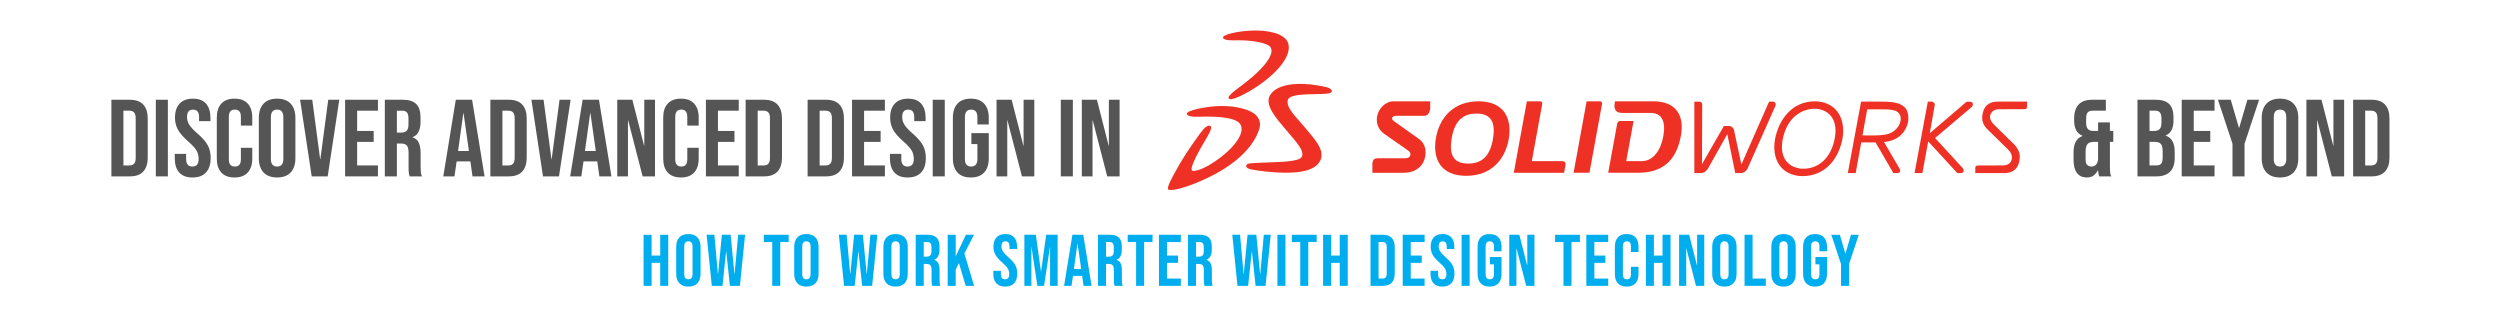 <?xml version="1.0" encoding="UTF-8"?><svg id="Layer_1" xmlns="http://www.w3.org/2000/svg" viewBox="0 0 2740.44 356.38"><defs><style>.cls-1{fill:none;}.cls-2{fill:#00aeef;}.cls-3{fill-rule:evenodd;}.cls-3,.cls-4{fill:#ee3124;}.cls-5{fill:#555;}</style></defs><rect class="cls-1" x="45.24" y="109.34" width="2649.95" height="213.6"/><path class="cls-5" d="M122.1,109.34h20.16c6.56,0,11.48,1.76,14.76,5.28,3.28,3.52,4.92,8.68,4.92,15.48v42.48c0,6.8-1.64,11.96-4.92,15.48-3.28,3.52-8.2,5.28-14.76,5.28h-20.16v-84ZM142.02,181.34c2.16,0,3.82-.64,4.98-1.92,1.16-1.28,1.74-3.36,1.74-6.24v-43.68c0-2.88-.58-4.96-1.74-6.24-1.16-1.28-2.82-1.92-4.98-1.92h-6.72v60h6.72Z"/><path class="cls-5" d="M170.82,109.34h13.2v84h-13.2v-84Z"/><path class="cls-5" d="M196.49,189.09c-3.28-3.64-4.92-8.86-4.92-15.66v-4.8h12.48v5.76c0,5.44,2.28,8.16,6.84,8.16,2.24,0,3.94-.66,5.1-1.98,1.16-1.32,1.74-3.46,1.74-6.42,0-3.52-.8-6.62-2.4-9.3-1.6-2.68-4.56-5.9-8.88-9.66-5.44-4.8-9.24-9.14-11.4-13.02-2.16-3.88-3.24-8.26-3.24-13.14,0-6.64,1.68-11.78,5.04-15.42,3.36-3.64,8.24-5.46,14.64-5.46s11.1,1.82,14.34,5.46c3.24,3.64,4.86,8.86,4.86,15.66v3.48h-12.48v-4.32c0-2.88-.56-4.98-1.68-6.3-1.12-1.32-2.76-1.98-4.92-1.98-4.4,0-6.6,2.68-6.6,8.04,0,3.04.82,5.88,2.46,8.52,1.64,2.64,4.62,5.84,8.94,9.6,5.52,4.8,9.32,9.16,11.4,13.08,2.08,3.92,3.12,8.52,3.12,13.8,0,6.88-1.7,12.16-5.1,15.84-3.4,3.68-8.34,5.52-14.82,5.52s-11.24-1.82-14.52-5.46Z"/><path class="cls-5" d="M242.63,189.14c-3.32-3.6-4.98-8.68-4.98-15.24v-45.12c0-6.56,1.66-11.64,4.98-15.24,3.32-3.6,8.14-5.4,14.46-5.4s11.14,1.8,14.46,5.4c3.32,3.6,4.98,8.68,4.98,15.24v8.88h-12.48v-9.72c0-5.2-2.2-7.8-6.6-7.8s-6.6,2.6-6.6,7.8v46.92c0,5.12,2.2,7.68,6.6,7.68s6.6-2.56,6.6-7.68v-12.84h12.48v11.88c0,6.56-1.66,11.64-4.98,15.24-3.32,3.6-8.14,5.4-14.46,5.4s-11.14-1.8-14.46-5.4Z"/><path class="cls-5" d="M288.89,189.02c-3.44-3.68-5.16-8.88-5.16-15.6v-44.16c0-6.72,1.72-11.92,5.16-15.6,3.44-3.68,8.4-5.52,14.88-5.52s11.44,1.84,14.88,5.52c3.44,3.68,5.16,8.88,5.16,15.6v44.16c0,6.72-1.72,11.92-5.16,15.6-3.44,3.68-8.4,5.52-14.88,5.52s-11.44-1.84-14.88-5.52ZM310.61,174.26v-45.84c0-5.52-2.28-8.28-6.84-8.28s-6.84,2.76-6.84,8.28v45.84c0,5.52,2.28,8.28,6.84,8.28s6.84-2.76,6.84-8.28Z"/><path class="cls-5" d="M328.97,109.34h13.32l8.64,65.16h.24l8.64-65.16h12.12l-12.72,84h-17.52l-12.72-84Z"/><path class="cls-5" d="M378.29,109.34h36v12h-22.8v22.2h18.12v12h-18.12v25.8h22.8v12h-36v-84Z"/><path class="cls-5" d="M421.85,109.34h19.56c6.8,0,11.76,1.58,14.88,4.74,3.12,3.16,4.68,8.02,4.68,14.58v5.16c0,8.72-2.88,14.24-8.64,16.56v.24c3.2.96,5.46,2.92,6.78,5.88,1.32,2.96,1.98,6.92,1.98,11.88v14.76c0,2.4.08,4.34.24,5.82.16,1.48.56,2.94,1.2,4.38h-13.44c-.48-1.36-.8-2.64-.96-3.84-.16-1.2-.24-3.36-.24-6.48v-15.36c0-3.84-.62-6.52-1.86-8.04-1.24-1.52-3.38-2.28-6.42-2.28h-4.56v36h-13.2v-84ZM439.85,145.34c2.64,0,4.62-.68,5.94-2.04,1.32-1.36,1.98-3.64,1.98-6.84v-6.48c0-3.04-.54-5.24-1.62-6.6-1.08-1.36-2.78-2.04-5.1-2.04h-6v24h4.8Z"/><path class="cls-5" d="M499.61,109.34h17.88l13.68,84h-13.2l-2.4-16.68v.24h-15l-2.4,16.44h-12.24l13.68-84ZM514.01,165.5l-5.88-41.52h-.24l-5.76,41.52h11.88Z"/><path class="cls-5" d="M537.53,109.34h20.16c6.56,0,11.48,1.76,14.76,5.28,3.28,3.52,4.92,8.68,4.92,15.48v42.48c0,6.8-1.64,11.96-4.92,15.48-3.28,3.52-8.2,5.28-14.76,5.28h-20.16v-84ZM557.45,181.34c2.16,0,3.82-.64,4.98-1.92,1.16-1.28,1.74-3.36,1.74-6.24v-43.68c0-2.88-.58-4.96-1.74-6.24-1.16-1.28-2.82-1.92-4.98-1.92h-6.72v60h6.72Z"/><path class="cls-5" d="M582.52,109.34h13.32l8.64,65.16h.24l8.64-65.16h12.12l-12.72,84h-17.52l-12.72-84Z"/><path class="cls-5" d="M638.68,109.34h17.88l13.68,84h-13.2l-2.4-16.68v.24h-15l-2.4,16.44h-12.24l13.68-84ZM653.08,165.5l-5.88-41.52h-.24l-5.76,41.52h11.88Z"/><path class="cls-5" d="M676.6,109.34h16.56l12.84,50.28h.24v-50.28h11.76v84h-13.56l-15.84-61.32h-.24v61.32h-11.76v-84Z"/><path class="cls-5" d="M731.98,189.14c-3.32-3.6-4.98-8.68-4.98-15.24v-45.12c0-6.56,1.66-11.64,4.98-15.24,3.32-3.6,8.14-5.4,14.46-5.4s11.14,1.8,14.46,5.4c3.32,3.6,4.98,8.68,4.98,15.24v8.88h-12.48v-9.72c0-5.2-2.2-7.8-6.6-7.8s-6.6,2.6-6.6,7.8v46.92c0,5.12,2.2,7.68,6.6,7.68s6.6-2.56,6.6-7.68v-12.84h12.48v11.88c0,6.56-1.66,11.64-4.98,15.24-3.32,3.6-8.14,5.4-14.46,5.4s-11.14-1.8-14.46-5.4Z"/><path class="cls-5" d="M773.8,109.34h36v12h-22.8v22.2h18.12v12h-18.12v25.8h22.8v12h-36v-84Z"/><path class="cls-5" d="M817.36,109.34h20.16c6.56,0,11.48,1.76,14.76,5.28,3.28,3.52,4.92,8.68,4.92,15.48v42.48c0,6.8-1.64,11.96-4.92,15.48-3.28,3.52-8.2,5.28-14.76,5.28h-20.16v-84ZM837.28,181.34c2.16,0,3.82-.64,4.98-1.92,1.16-1.28,1.74-3.36,1.74-6.24v-43.68c0-2.88-.58-4.96-1.74-6.24-1.16-1.28-2.82-1.92-4.98-1.92h-6.72v60h6.72Z"/><path class="cls-5" d="M885.28,109.34h20.16c6.56,0,11.48,1.76,14.76,5.28,3.28,3.52,4.92,8.68,4.92,15.48v42.48c0,6.8-1.64,11.96-4.92,15.48-3.28,3.52-8.2,5.28-14.76,5.28h-20.16v-84ZM905.19,181.34c2.16,0,3.82-.64,4.98-1.92,1.16-1.28,1.74-3.36,1.74-6.24v-43.68c0-2.88-.58-4.96-1.74-6.24-1.16-1.28-2.82-1.92-4.98-1.92h-6.72v60h6.72Z"/><path class="cls-5" d="M933.99,109.34h36v12h-22.8v22.2h18.12v12h-18.12v25.8h22.8v12h-36v-84Z"/><path class="cls-5" d="M980.43,189.09c-3.28-3.64-4.92-8.86-4.92-15.66v-4.8h12.48v5.76c0,5.44,2.28,8.16,6.84,8.16,2.24,0,3.94-.66,5.1-1.98,1.16-1.32,1.74-3.46,1.74-6.42,0-3.52-.8-6.62-2.4-9.3-1.6-2.68-4.56-5.9-8.88-9.66-5.44-4.8-9.24-9.14-11.4-13.02-2.16-3.88-3.24-8.26-3.24-13.14,0-6.64,1.68-11.78,5.04-15.42,3.36-3.64,8.24-5.46,14.64-5.46s11.1,1.82,14.34,5.46c3.24,3.64,4.86,8.86,4.86,15.66v3.48h-12.48v-4.32c0-2.88-.56-4.98-1.68-6.3-1.12-1.32-2.76-1.98-4.92-1.98-4.4,0-6.6,2.68-6.6,8.04,0,3.04.82,5.88,2.46,8.52,1.64,2.64,4.62,5.84,8.94,9.6,5.52,4.8,9.32,9.16,11.4,13.08,2.08,3.92,3.12,8.52,3.12,13.8,0,6.88-1.7,12.16-5.1,15.84-3.4,3.68-8.34,5.52-14.82,5.52s-11.24-1.82-14.52-5.46Z"/><path class="cls-5" d="M1022.43,109.34h13.2v84h-13.2v-84Z"/><path class="cls-5" d="M1049.55,189.09c-3.36-3.64-5.04-8.86-5.04-15.66v-44.16c0-6.8,1.68-12.02,5.04-15.66,3.36-3.64,8.24-5.46,14.64-5.46s11.28,1.82,14.64,5.46c3.36,3.64,5.04,8.86,5.04,15.66v7.2h-12.48v-8.04c0-5.52-2.28-8.28-6.84-8.28s-6.84,2.76-6.84,8.28v45.96c0,5.44,2.28,8.16,6.84,8.16s6.84-2.72,6.84-8.16v-16.44h-6.6v-12h19.08v27.48c0,6.8-1.68,12.02-5.04,15.66-3.36,3.64-8.24,5.46-14.64,5.46s-11.28-1.82-14.64-5.46Z"/><path class="cls-5" d="M1092.39,109.34h16.56l12.84,50.28h.24v-50.28h11.76v84h-13.56l-15.84-61.32h-.24v61.32h-11.76v-84Z"/><path class="cls-5" d="M1162.83,109.34h13.2v84h-13.2v-84Z"/><path class="cls-5" d="M1185.87,109.34h16.56l12.84,50.28h.24v-50.28h11.76v84h-13.56l-15.84-61.32h-.24v61.32h-11.76v-84Z"/><path class="cls-5" d="M2276.7,189.62c-2.48-3.28-3.72-8.04-3.72-14.28v-8.76c0-4.4.76-8.08,2.28-11.04,1.52-2.96,4-5.12,7.44-6.48v-.24c-3.12-1.28-5.42-3.34-6.9-6.18-1.48-2.84-2.22-6.5-2.22-10.98v-1.56c0-6.8,1.64-11.96,4.92-15.48,3.28-3.52,8.2-5.28,14.76-5.28h15.12v12h-14.88c-2.16,0-3.82.64-4.98,1.92-1.16,1.28-1.74,3.36-1.74,6.24v5.16c0,3.2.66,5.48,1.98,6.84,1.32,1.36,3.3,2.04,5.94,2.04h5.16v-9.36h12.96v9.36h3.72v12h-3.72v27.6c0,2.4.08,4.34.24,5.82.16,1.48.56,2.94,1.2,4.38h-13.2c-.64-1.76-1.04-3.96-1.2-6.6h-.24c-1.44,2.64-3.1,4.6-4.98,5.88-1.88,1.28-4.22,1.92-7.02,1.92-4.8,0-8.44-1.64-10.92-4.92ZM2299.86,174.98v-19.44h-5.04c-3.04,0-5.24.82-6.6,2.46-1.36,1.64-2.04,4.38-2.04,8.22v8.52c0,2.8.56,4.8,1.68,6,1.12,1.2,2.68,1.8,4.68,1.8,4.16,0,6.6-2.52,7.32-7.56Z"/><path class="cls-5" d="M2343.05,109.34h19.92c6.8,0,11.76,1.58,14.88,4.74,3.12,3.16,4.68,8.02,4.68,14.58v3.36c0,4.32-.7,7.84-2.1,10.56-1.4,2.72-3.54,4.68-6.42,5.88v.24c6.56,2.24,9.84,8.08,9.84,17.52v7.2c0,6.48-1.7,11.42-5.1,14.82s-8.38,5.1-14.94,5.1h-20.76v-84ZM2361.41,143.54c2.64,0,4.62-.68,5.94-2.04,1.32-1.36,1.98-3.64,1.98-6.84v-4.68c0-3.04-.54-5.24-1.62-6.6-1.08-1.36-2.78-2.04-5.1-2.04h-6.36v22.2h5.16ZM2363.81,181.34c2.32,0,4.04-.62,5.16-1.86,1.12-1.24,1.68-3.38,1.68-6.42v-7.32c0-3.84-.66-6.5-1.98-7.98-1.32-1.48-3.5-2.22-6.54-2.22h-5.88v25.8h7.56Z"/><path class="cls-5" d="M2391.53,109.34h36v12h-22.8v22.2h18.12v12h-18.12v25.8h22.8v12h-36v-84Z"/><path class="cls-5" d="M2447.21,157.58l-15.96-48.24h14.04l9,30.84h.24l9-30.84h12.84l-15.96,48.24v35.76h-13.2v-35.76Z"/><path class="cls-5" d="M2484.41,189.02c-3.44-3.68-5.16-8.88-5.16-15.6v-44.16c0-6.72,1.72-11.92,5.16-15.6,3.44-3.68,8.4-5.52,14.88-5.52s11.44,1.84,14.88,5.52c3.44,3.68,5.16,8.88,5.16,15.6v44.16c0,6.72-1.72,11.92-5.16,15.6-3.44,3.68-8.4,5.52-14.88,5.52s-11.44-1.84-14.88-5.52ZM2506.13,174.26v-45.84c0-5.52-2.28-8.28-6.84-8.28s-6.84,2.76-6.84,8.28v45.84c0,5.52,2.28,8.28,6.84,8.28s6.84-2.76,6.84-8.28Z"/><path class="cls-5" d="M2528.21,109.34h16.56l12.84,50.28h.24v-50.28h11.76v84h-13.56l-15.84-61.32h-.24v61.32h-11.76v-84Z"/><path class="cls-5" d="M2579.45,109.34h20.16c6.56,0,11.48,1.76,14.76,5.28,3.28,3.52,4.92,8.68,4.92,15.48v42.48c0,6.8-1.64,11.96-4.92,15.48-3.28,3.52-8.2,5.28-14.76,5.28h-20.16v-84ZM2599.37,181.34c2.16,0,3.82-.64,4.98-1.92,1.16-1.28,1.74-3.36,1.74-6.24v-43.68c0-2.88-.58-4.96-1.74-6.24-1.16-1.28-2.82-1.92-4.98-1.92h-6.72v60h6.72Z"/><path class="cls-2" d="M705.47,257.34h8.8v22.8h9.44v-22.8h8.8v56h-8.8v-25.2h-9.44v25.2h-8.8v-56Z"/><path class="cls-2" d="M744.67,310.47c-2.29-2.45-3.44-5.92-3.44-10.4v-29.44c0-4.48,1.15-7.95,3.44-10.4,2.29-2.45,5.6-3.68,9.92-3.68s7.63,1.23,9.92,3.68c2.29,2.45,3.44,5.92,3.44,10.4v29.44c0,4.48-1.15,7.95-3.44,10.4-2.29,2.45-5.6,3.68-9.92,3.68s-7.63-1.23-9.92-3.68ZM759.15,300.62v-30.56c0-3.68-1.52-5.52-4.56-5.52s-4.56,1.84-4.56,5.52v30.56c0,3.68,1.52,5.52,4.56,5.52s4.56-1.84,4.56-5.52Z"/><path class="cls-2" d="M774.59,257.34h8.48l3.92,43.04h.16l4.16-43.04h9.6l4.16,43.04h.16l3.92-43.04h7.6l-5.68,56h-10.96l-4-37.76h-.16l-4,37.76h-11.68l-5.68-56Z"/><path class="cls-2" d="M846.51,265.34h-9.2v-8h27.2v8h-9.2v48h-8.8v-48Z"/><path class="cls-2" d="M874.03,310.47c-2.29-2.45-3.44-5.92-3.44-10.4v-29.44c0-4.48,1.15-7.95,3.44-10.4,2.29-2.45,5.6-3.68,9.92-3.68s7.63,1.23,9.92,3.68c2.29,2.45,3.44,5.92,3.44,10.4v29.44c0,4.48-1.15,7.95-3.44,10.4-2.29,2.45-5.6,3.68-9.92,3.68s-7.63-1.23-9.92-3.68ZM888.51,300.62v-30.56c0-3.68-1.52-5.52-4.56-5.52s-4.56,1.84-4.56,5.52v30.56c0,3.68,1.52,5.52,4.56,5.52s4.56-1.84,4.56-5.52Z"/><path class="cls-2" d="M919.55,257.34h8.48l3.92,43.04h.16l4.16-43.04h9.6l4.16,43.04h.16l3.92-43.04h7.6l-5.68,56h-10.96l-4-37.76h-.16l-4,37.76h-11.68l-5.68-56Z"/><path class="cls-2" d="M971.79,310.47c-2.29-2.45-3.44-5.92-3.44-10.4v-29.44c0-4.48,1.15-7.95,3.44-10.4,2.29-2.45,5.6-3.68,9.92-3.68s7.63,1.23,9.92,3.68c2.29,2.45,3.44,5.92,3.44,10.4v29.44c0,4.48-1.15,7.95-3.44,10.4-2.29,2.45-5.6,3.68-9.92,3.68s-7.63-1.23-9.92-3.68ZM986.27,300.62v-30.56c0-3.68-1.52-5.52-4.56-5.52s-4.56,1.84-4.56,5.52v30.56c0,3.68,1.52,5.52,4.56,5.52s4.56-1.84,4.56-5.52Z"/><path class="cls-2" d="M1003.79,257.34h13.04c4.53,0,7.84,1.05,9.92,3.16,2.08,2.11,3.12,5.35,3.12,9.72v3.44c0,5.81-1.92,9.49-5.76,11.04v.16c2.13.64,3.64,1.95,4.52,3.92.88,1.97,1.32,4.61,1.32,7.92v9.84c0,1.6.05,2.89.16,3.88.11.99.37,1.96.8,2.92h-8.96c-.32-.91-.53-1.76-.64-2.56-.11-.8-.16-2.24-.16-4.32v-10.24c0-2.56-.41-4.35-1.24-5.36-.83-1.01-2.25-1.52-4.28-1.52h-3.04v24h-8.8v-56ZM1015.79,281.34c1.76,0,3.08-.45,3.96-1.36.88-.91,1.32-2.43,1.32-4.56v-4.32c0-2.03-.36-3.49-1.08-4.4-.72-.91-1.85-1.36-3.4-1.36h-4v16h3.2Z"/><path class="cls-2" d="M1038.83,257.34h8.8v23.6l11.2-23.6h8.8l-10.48,20.56,10.64,35.44h-9.2l-7.44-24.96-3.52,7.12v17.84h-8.8v-56Z"/><path class="cls-2" d="M1092.11,310.51c-2.19-2.43-3.28-5.91-3.28-10.44v-3.2h8.32v3.84c0,3.63,1.52,5.44,4.56,5.44,1.49,0,2.63-.44,3.4-1.32.77-.88,1.16-2.31,1.16-4.28,0-2.35-.53-4.41-1.6-6.2-1.07-1.79-3.04-3.93-5.92-6.44-3.63-3.2-6.16-6.09-7.6-8.68-1.44-2.59-2.16-5.51-2.16-8.76,0-4.43,1.12-7.85,3.36-10.28,2.24-2.43,5.49-3.64,9.76-3.64s7.4,1.21,9.56,3.64c2.16,2.43,3.24,5.91,3.24,10.44v2.32h-8.32v-2.88c0-1.92-.37-3.32-1.12-4.2-.75-.88-1.84-1.32-3.28-1.32-2.93,0-4.4,1.79-4.4,5.36,0,2.03.55,3.92,1.64,5.68,1.09,1.76,3.08,3.89,5.96,6.4,3.68,3.2,6.21,6.11,7.6,8.72,1.39,2.61,2.08,5.68,2.08,9.2,0,4.59-1.13,8.11-3.4,10.56-2.27,2.45-5.56,3.68-9.88,3.68s-7.49-1.21-9.68-3.64Z"/><path class="cls-2" d="M1122.9,257.34h12.56l5.6,40.08h.16l5.6-40.08h12.56v56h-8.32v-42.4h-.16l-6.4,42.4h-7.36l-6.4-42.4h-.16v42.4h-7.68v-56Z"/><path class="cls-2" d="M1175.54,257.34h11.92l9.12,56h-8.8l-1.6-11.12v.16h-10l-1.6,10.96h-8.16l9.12-56ZM1185.14,294.78l-3.92-27.68h-.16l-3.84,27.68h7.92Z"/><path class="cls-2" d="M1203.62,257.34h13.04c4.53,0,7.84,1.05,9.92,3.16,2.08,2.11,3.12,5.35,3.12,9.72v3.44c0,5.81-1.92,9.49-5.76,11.04v.16c2.13.64,3.64,1.95,4.52,3.92.88,1.97,1.32,4.61,1.32,7.92v9.84c0,1.6.05,2.89.16,3.88.11.99.37,1.96.8,2.92h-8.96c-.32-.91-.53-1.76-.64-2.56-.11-.8-.16-2.24-.16-4.32v-10.24c0-2.56-.41-4.35-1.24-5.36-.83-1.01-2.25-1.52-4.28-1.52h-3.04v24h-8.8v-56ZM1215.62,281.34c1.76,0,3.08-.45,3.96-1.36.88-.91,1.32-2.43,1.32-4.56v-4.32c0-2.03-.36-3.49-1.08-4.4-.72-.91-1.85-1.36-3.4-1.36h-4v16h3.2Z"/><path class="cls-2" d="M1245.38,265.34h-9.2v-8h27.2v8h-9.2v48h-8.8v-48Z"/><path class="cls-2" d="M1270.42,257.34h24v8h-15.2v14.8h12.08v8h-12.08v17.2h15.2v8h-24v-56Z"/><path class="cls-2" d="M1302.26,257.34h13.04c4.53,0,7.84,1.05,9.92,3.16,2.08,2.11,3.12,5.35,3.12,9.72v3.44c0,5.81-1.92,9.49-5.76,11.04v.16c2.13.64,3.64,1.95,4.52,3.92.88,1.97,1.32,4.61,1.32,7.92v9.84c0,1.6.05,2.89.16,3.88.11.99.37,1.96.8,2.92h-8.96c-.32-.91-.53-1.76-.64-2.56-.11-.8-.16-2.24-.16-4.32v-10.24c0-2.56-.41-4.35-1.24-5.36-.83-1.01-2.25-1.52-4.28-1.52h-3.04v24h-8.8v-56ZM1314.26,281.34c1.76,0,3.08-.45,3.96-1.36.88-.91,1.32-2.43,1.32-4.56v-4.32c0-2.03-.36-3.49-1.08-4.4-.72-.91-1.85-1.36-3.4-1.36h-4v16h3.2Z"/><path class="cls-2" d="M1350.82,257.34h8.48l3.92,43.04h.16l4.16-43.04h9.6l4.16,43.04h.16l3.92-43.04h7.6l-5.68,56h-10.96l-4-37.76h-.16l-4,37.76h-11.68l-5.68-56Z"/><path class="cls-2" d="M1400.26,257.34h8.8v56h-8.8v-56Z"/><path class="cls-2" d="M1425.3,265.34h-9.2v-8h27.2v8h-9.2v48h-8.8v-48Z"/><path class="cls-2" d="M1450.34,257.34h8.8v22.8h9.44v-22.8h8.8v56h-8.8v-25.2h-9.44v25.2h-8.8v-56Z"/><path class="cls-2" d="M1502.34,257.34h13.44c4.37,0,7.65,1.17,9.84,3.52,2.19,2.35,3.28,5.79,3.28,10.32v28.32c0,4.53-1.09,7.97-3.28,10.32-2.19,2.35-5.47,3.52-9.84,3.52h-13.44v-56ZM1515.62,305.34c1.44,0,2.55-.43,3.32-1.28.77-.85,1.16-2.24,1.16-4.16v-29.12c0-1.92-.39-3.31-1.16-4.16-.77-.85-1.88-1.28-3.32-1.28h-4.48v40h4.48Z"/><path class="cls-2" d="M1537.62,257.34h24v8h-15.2v14.8h12.08v8h-12.08v17.2h15.2v8h-24v-56Z"/><path class="cls-2" d="M1571.38,310.51c-2.19-2.43-3.28-5.91-3.28-10.44v-3.2h8.32v3.84c0,3.63,1.52,5.44,4.56,5.44,1.49,0,2.63-.44,3.4-1.32.77-.88,1.16-2.31,1.16-4.28,0-2.35-.53-4.41-1.6-6.2-1.07-1.79-3.04-3.93-5.92-6.44-3.63-3.2-6.16-6.09-7.6-8.68-1.44-2.59-2.16-5.51-2.16-8.76,0-4.43,1.12-7.85,3.36-10.28,2.24-2.43,5.49-3.64,9.76-3.64s7.4,1.21,9.56,3.64c2.16,2.43,3.24,5.91,3.24,10.44v2.32h-8.32v-2.88c0-1.92-.37-3.32-1.12-4.2-.75-.88-1.84-1.32-3.28-1.32-2.93,0-4.4,1.79-4.4,5.36,0,2.03.55,3.92,1.64,5.68,1.09,1.76,3.08,3.89,5.96,6.4,3.68,3.2,6.21,6.11,7.6,8.72,1.39,2.61,2.08,5.68,2.08,9.2,0,4.59-1.13,8.11-3.4,10.56-2.27,2.45-5.56,3.68-9.88,3.68s-7.49-1.21-9.68-3.64Z"/><path class="cls-2" d="M1602.18,257.34h8.8v56h-8.8v-56Z"/><path class="cls-2" d="M1623.06,310.51c-2.24-2.43-3.36-5.91-3.36-10.44v-29.44c0-4.53,1.12-8.01,3.36-10.44,2.24-2.43,5.49-3.64,9.76-3.64s7.52,1.21,9.76,3.64c2.24,2.43,3.36,5.91,3.36,10.44v4.8h-8.32v-5.36c0-3.68-1.52-5.52-4.56-5.52s-4.56,1.84-4.56,5.52v30.64c0,3.63,1.52,5.44,4.56,5.44s4.56-1.81,4.56-5.44v-10.96h-4.4v-8h12.72v18.32c0,4.53-1.12,8.01-3.36,10.44-2.24,2.43-5.49,3.64-9.76,3.64s-7.52-1.21-9.76-3.64Z"/><path class="cls-2" d="M1654.42,257.34h11.04l8.56,33.52h.16v-33.52h7.84v56h-9.04l-10.56-40.88h-.16v40.88h-7.84v-56Z"/><path class="cls-2" d="M1713.85,265.34h-9.2v-8h27.2v8h-9.2v48h-8.8v-48Z"/><path class="cls-2" d="M1738.89,257.34h24v8h-15.2v14.8h12.08v8h-12.08v17.2h15.2v8h-24v-56Z"/><path class="cls-2" d="M1773.49,310.55c-2.21-2.4-3.32-5.79-3.32-10.16v-30.08c0-4.37,1.11-7.76,3.32-10.16,2.21-2.4,5.43-3.6,9.64-3.6s7.43,1.2,9.64,3.6c2.21,2.4,3.32,5.79,3.32,10.16v5.92h-8.32v-6.48c0-3.47-1.47-5.2-4.4-5.2s-4.4,1.73-4.4,5.2v31.28c0,3.41,1.47,5.12,4.4,5.12s4.4-1.71,4.4-5.12v-8.56h8.32v7.92c0,4.37-1.11,7.76-3.32,10.16-2.21,2.4-5.43,3.6-9.64,3.6s-7.43-1.2-9.64-3.6Z"/><path class="cls-2" d="M1804.17,257.34h8.8v22.8h9.44v-22.8h8.8v56h-8.8v-25.2h-9.44v25.2h-8.8v-56Z"/><path class="cls-2" d="M1840.57,257.34h11.04l8.56,33.52h.16v-33.52h7.84v56h-9.04l-10.56-40.88h-.16v40.88h-7.84v-56Z"/><path class="cls-2" d="M1880.33,310.47c-2.29-2.45-3.44-5.92-3.44-10.4v-29.44c0-4.48,1.15-7.95,3.44-10.4,2.29-2.45,5.6-3.68,9.92-3.68s7.63,1.23,9.92,3.68c2.29,2.45,3.44,5.92,3.44,10.4v29.44c0,4.48-1.15,7.95-3.44,10.4-2.29,2.45-5.6,3.68-9.92,3.68s-7.63-1.23-9.92-3.68ZM1894.81,300.62v-30.56c0-3.68-1.52-5.52-4.56-5.52s-4.56,1.84-4.56,5.52v30.56c0,3.68,1.52,5.52,4.56,5.52s4.56-1.84,4.56-5.52Z"/><path class="cls-2" d="M1912.33,257.34h8.8v48h14.48v8h-23.28v-56Z"/><path class="cls-2" d="M1945.13,310.47c-2.29-2.45-3.44-5.92-3.44-10.4v-29.44c0-4.48,1.15-7.95,3.44-10.4,2.29-2.45,5.6-3.68,9.92-3.68s7.63,1.23,9.92,3.68c2.29,2.45,3.44,5.92,3.44,10.4v29.44c0,4.48-1.15,7.95-3.44,10.4-2.29,2.45-5.6,3.68-9.92,3.68s-7.63-1.23-9.92-3.68ZM1959.61,300.62v-30.56c0-3.68-1.52-5.52-4.56-5.52s-4.56,1.84-4.56,5.52v30.56c0,3.68,1.52,5.52,4.56,5.52s4.56-1.84,4.56-5.52Z"/><path class="cls-2" d="M1979.85,310.51c-2.24-2.43-3.36-5.91-3.36-10.44v-29.44c0-4.53,1.12-8.01,3.36-10.44,2.24-2.43,5.49-3.64,9.76-3.64s7.52,1.21,9.76,3.64c2.24,2.43,3.36,5.91,3.36,10.44v4.8h-8.32v-5.36c0-3.68-1.52-5.52-4.56-5.52s-4.56,1.84-4.56,5.52v30.64c0,3.63,1.52,5.44,4.56,5.44s4.56-1.81,4.56-5.44v-10.96h-4.4v-8h12.72v18.32c0,4.53-1.12,8.01-3.36,10.44-2.24,2.43-5.49,3.64-9.76,3.64s-7.52-1.21-9.76-3.64Z"/><path class="cls-2" d="M2018.09,289.51l-10.64-32.16h9.36l6,20.56h.16l6-20.56h8.56l-10.64,32.16v23.84h-8.8v-23.84Z"/><path class="cls-3" d="M1371.6,33.53c16.8-.74,36.68,2.6,40.38,13.69,6.07,18.17-24.7,44.66-51.51,57.66-6.57,3.19-10.56,4.06-12.22,3.85-1.58-.21-1.83-1.68-1.31-2.7.96-1.91,5.28-5.8,11.07-10.03,30.18-22.04,39.99-38.21,34.29-44.76-3.66-4.2-18.96-7.11-34.84-7.11-4.31,0-15.65.94-16.81-2.8-.95-3.06,14.26-7.05,30.94-7.79"/><path class="cls-3" d="M1334.06,116.34c13.96-.73,30.92,1.45,40.45,7.99,4.74,3.24,8.07,9.22,6.14,16.06-5.5,19.43-26.02,42.94-71.62,61.01-14.5,5.74-25.9,7.94-28.29,6.4-2.57-1.66,4.91-14.48,7.16-18.74,7.28-13.78,16.37-27.2,25.24-39.49,3.27-4.52,8.31-12.36,12.87-11.74,4.09.56-.7,8.9-3.85,14.2-5.29,8.89-19.86,33.6-15.05,35.07,10.63,3.27,60.49-30.72,53.13-49.66-3.41-8.79-25.06-9.62-38.69-9.62-6.2,0-19.75,1.31-20.5-2.94-.81-3.93,20.58-7.88,33.01-8.54"/><path class="cls-3" d="M1442.9,93.39c8.45,1.38,15.34,2.45,16.92,5.67,1.77,3.65-7.43,3.87-12.07,3.96-22.23.39-35.63.79-36.3,7.61-.87,8.79,9.5,17.63,19.74,30.04,9.36,11.32,19.99,22.49,16.93,32.92-3.82,12.98-21.43,15.72-38.19,15.73-16.06.01-31.27-2.32-37.66-3.46-7.96-1.42-6.78-4.97-4.65-6.12,2.37-1.28,15.9-1.31,25.31-1.81,7.74-.41,30.22-.4,33.72-5.6,4.3-6.37-6.22-17.28-15.89-28.7-12.06-14.25-25.3-28.96-18.29-39.71,9.07-13.9,35.6-12.95,50.43-10.52"/><path class="cls-4" d="M1620.63,111.06c-28.01,0-43.04,18.63-46.72,40.84-3.61,22.24,5.29,40.83,33.31,40.83s43.03-18.59,46.69-40.83c3.65-22.22-5.29-40.84-33.29-40.84M1636.6,151.9c-2.96,18.19-11.31,27.41-27.2,27.41s-21.17-9.22-18.17-27.41c2.97-18.18,11.29-27.41,27.2-27.41s21.15,9.23,18.17,27.41"/><path class="cls-4" d="M1509.45,128.14c-.99,6.25.94,13.71,7.94,18.61l25.05,17.48c2.66,1.81,3.93,3.05,3.62,5.16-.46,2.92-1.99,4.13-7.18,4.13h-29.12c-3.09,0-4.8,1.48-5.38,5.02v10.85h34.13c14.95,0,22.34-8.8,23.82-18.17,1.4-8.81-1.54-15.11-7.24-19.15l-26.61-18.9c-2.14-1.54-2.67-2.34-2.52-3.48.24-1.93,1.98-2.73,5-2.73h30.4c3.73,0,5.84-3.78,6.41-7.56v-8.34h-40.18c-8.93,0-16.73,7.98-18.15,17.08"/><path class="cls-4" d="M1712.39,176.65h-33.27l11.47-62.89c.25-1.28-.68-2.7-2.25-2.7h-14.64l-14.3,78.33h55.13l1.42-7.86c.63-3.47-.53-4.88-3.55-4.88"/><path class="cls-4" d="M2159.54,111.54h-3.86l-40.29,34.48,5.33-30.45c.35-1.7-.46-2.87-1.14-3.33-.71-.57-1.61-.85-2.48-.85h-3.86l-14.57,78.31h8.59l6.4-34.65,31.91,34.68h3.81c.78-.03,1.5-.13,2.13-.59.68-.51,1.02-1.39,1.02-2.16,0-1.43-1.16-2.84-1.16-2.84l-30.2-32.82,40.33-34.21s1.13-.97,1.13-2.84c.01-.74-.33-1.64-.97-2.12-.66-.52-1.42-.61-2.14-.61"/><path class="cls-4" d="M2060.23,111.4h-20.14l-14.55,78.34h8.61l6.1-33.69,15.7.09,19.51,33.59h4.35c.78,0,1.49-.13,2.14-.59.68-.51,1.02-1.39.99-2.16,0-1.11-1.11-2.84-1.11-2.84l-16.64-28.47c19.76-1.78,25.01-15.72,26.22-21.29.97-4.5.71-11.86-2.75-15.85-6.09-6.96-16.54-7.14-28.43-7.14M2069.16,146.99c-4.79,1.28-11.51,1.52-18.48,1.52-2.48-.04-5.98-.06-9.05-.1l5.14-28.51c4.08-.02,17.41-.21,21.92.02,1.8.1,3.4.22,4.38.41,3.69.7,6.11,1.42,7.67,2.97,6.75,6.43.69,20.38-11.57,23.68"/><path class="cls-4" d="M2189.61,111.4c-15.11.05-16.69,12.43-16.77,18.29,0,6.16,4.47,11.07,6.7,13.01l22.01,21.57c2.61,2.55,3.9,5.55,3.9,8.39,0,4.78-3.65,8.68-9.54,8.66-.02.02-28.5.02-28.76.12-.96.18-1.91,1.4-1.89,2.37h-.1l.1.05v5.87h31.99c15.09-.06,16.7-12.44,16.77-18.29v-.03c0-8.12-7.46-14.39-7.49-14.39l-20.87-20.54c-2.59-2.56-4.2-5.2-4.23-8.04.03-4.81,3.65-8.66,9.56-8.66.03,0,28.81-.04,29.05-.11l.06.21-.05-.21c.93-.16,1.93-1.38,1.91-2.35v-5.94h-32.35Z"/><path class="cls-4" d="M1812.48,111.06h-42.15l-.21,1.25c-.97,5.33-.54,11.46,7.88,11.46h31.2c12.36,0,17.09,8.96,14.05,25.75-2.8,15.36-11.12,27.13-23.7,27.13h-16.94l8.07-44.05h-14.41c-1.94,0-3.31,1.4-3.5,2.66l-9.89,54.11h33.02c24.4,0,41.4-11.44,46.63-40.42,4.11-22.23-5.19-37.89-30.06-37.89"/><path class="cls-4" d="M1753.89,111.06h-14.66l-14.32,78.31h17.41l13.83-75.64c.24-1.25-.69-2.67-2.26-2.67"/><path class="cls-4" d="M1993.26,111.25v-.04c-25.23-1.95-41.24,15.62-46.76,37.87-5.04,20.04,1.76,41.05,25.6,43.82,25.61,1.96,41.66-15.61,46.94-37.87,4.75-20.07-2.26-41.05-25.78-43.78M2010.64,154.35c-5.43,22.83-20.91,31.31-35.45,30.53l-1.43-.07c-14.09-1.8-24.48-12.67-18.95-35.05,5.66-22.82,22.09-31.3,36.46-30.51,14.27,1.46,24.68,12.73,19.37,35.11"/><path class="cls-4" d="M1946.5,114.49c.03-.78-.32-1.84-1.05-2.39-.7-.56-1.48-.7-2.25-.7h-3.96l-30.39,68.9-7.93-36.9c-.45-3.24-3.04-5.45-6.15-5.28h-5.1l-23.99,41.81.24-65.19c0-.87-.33-1.96-1.11-2.57-.74-.61-1.58-.76-2.4-.76h-5.12v78.31h6.66c1.92.03,3.65-.44,5.07-1.47,1.29-.94,2.38-2.22,3.36-3.77l21.04-37.47,8.72,42.72h5.66c3.57,0,6.55-2.06,8.11-5.6l30.2-67.96c.23-.55.41-.9.41-1.66"/></svg>